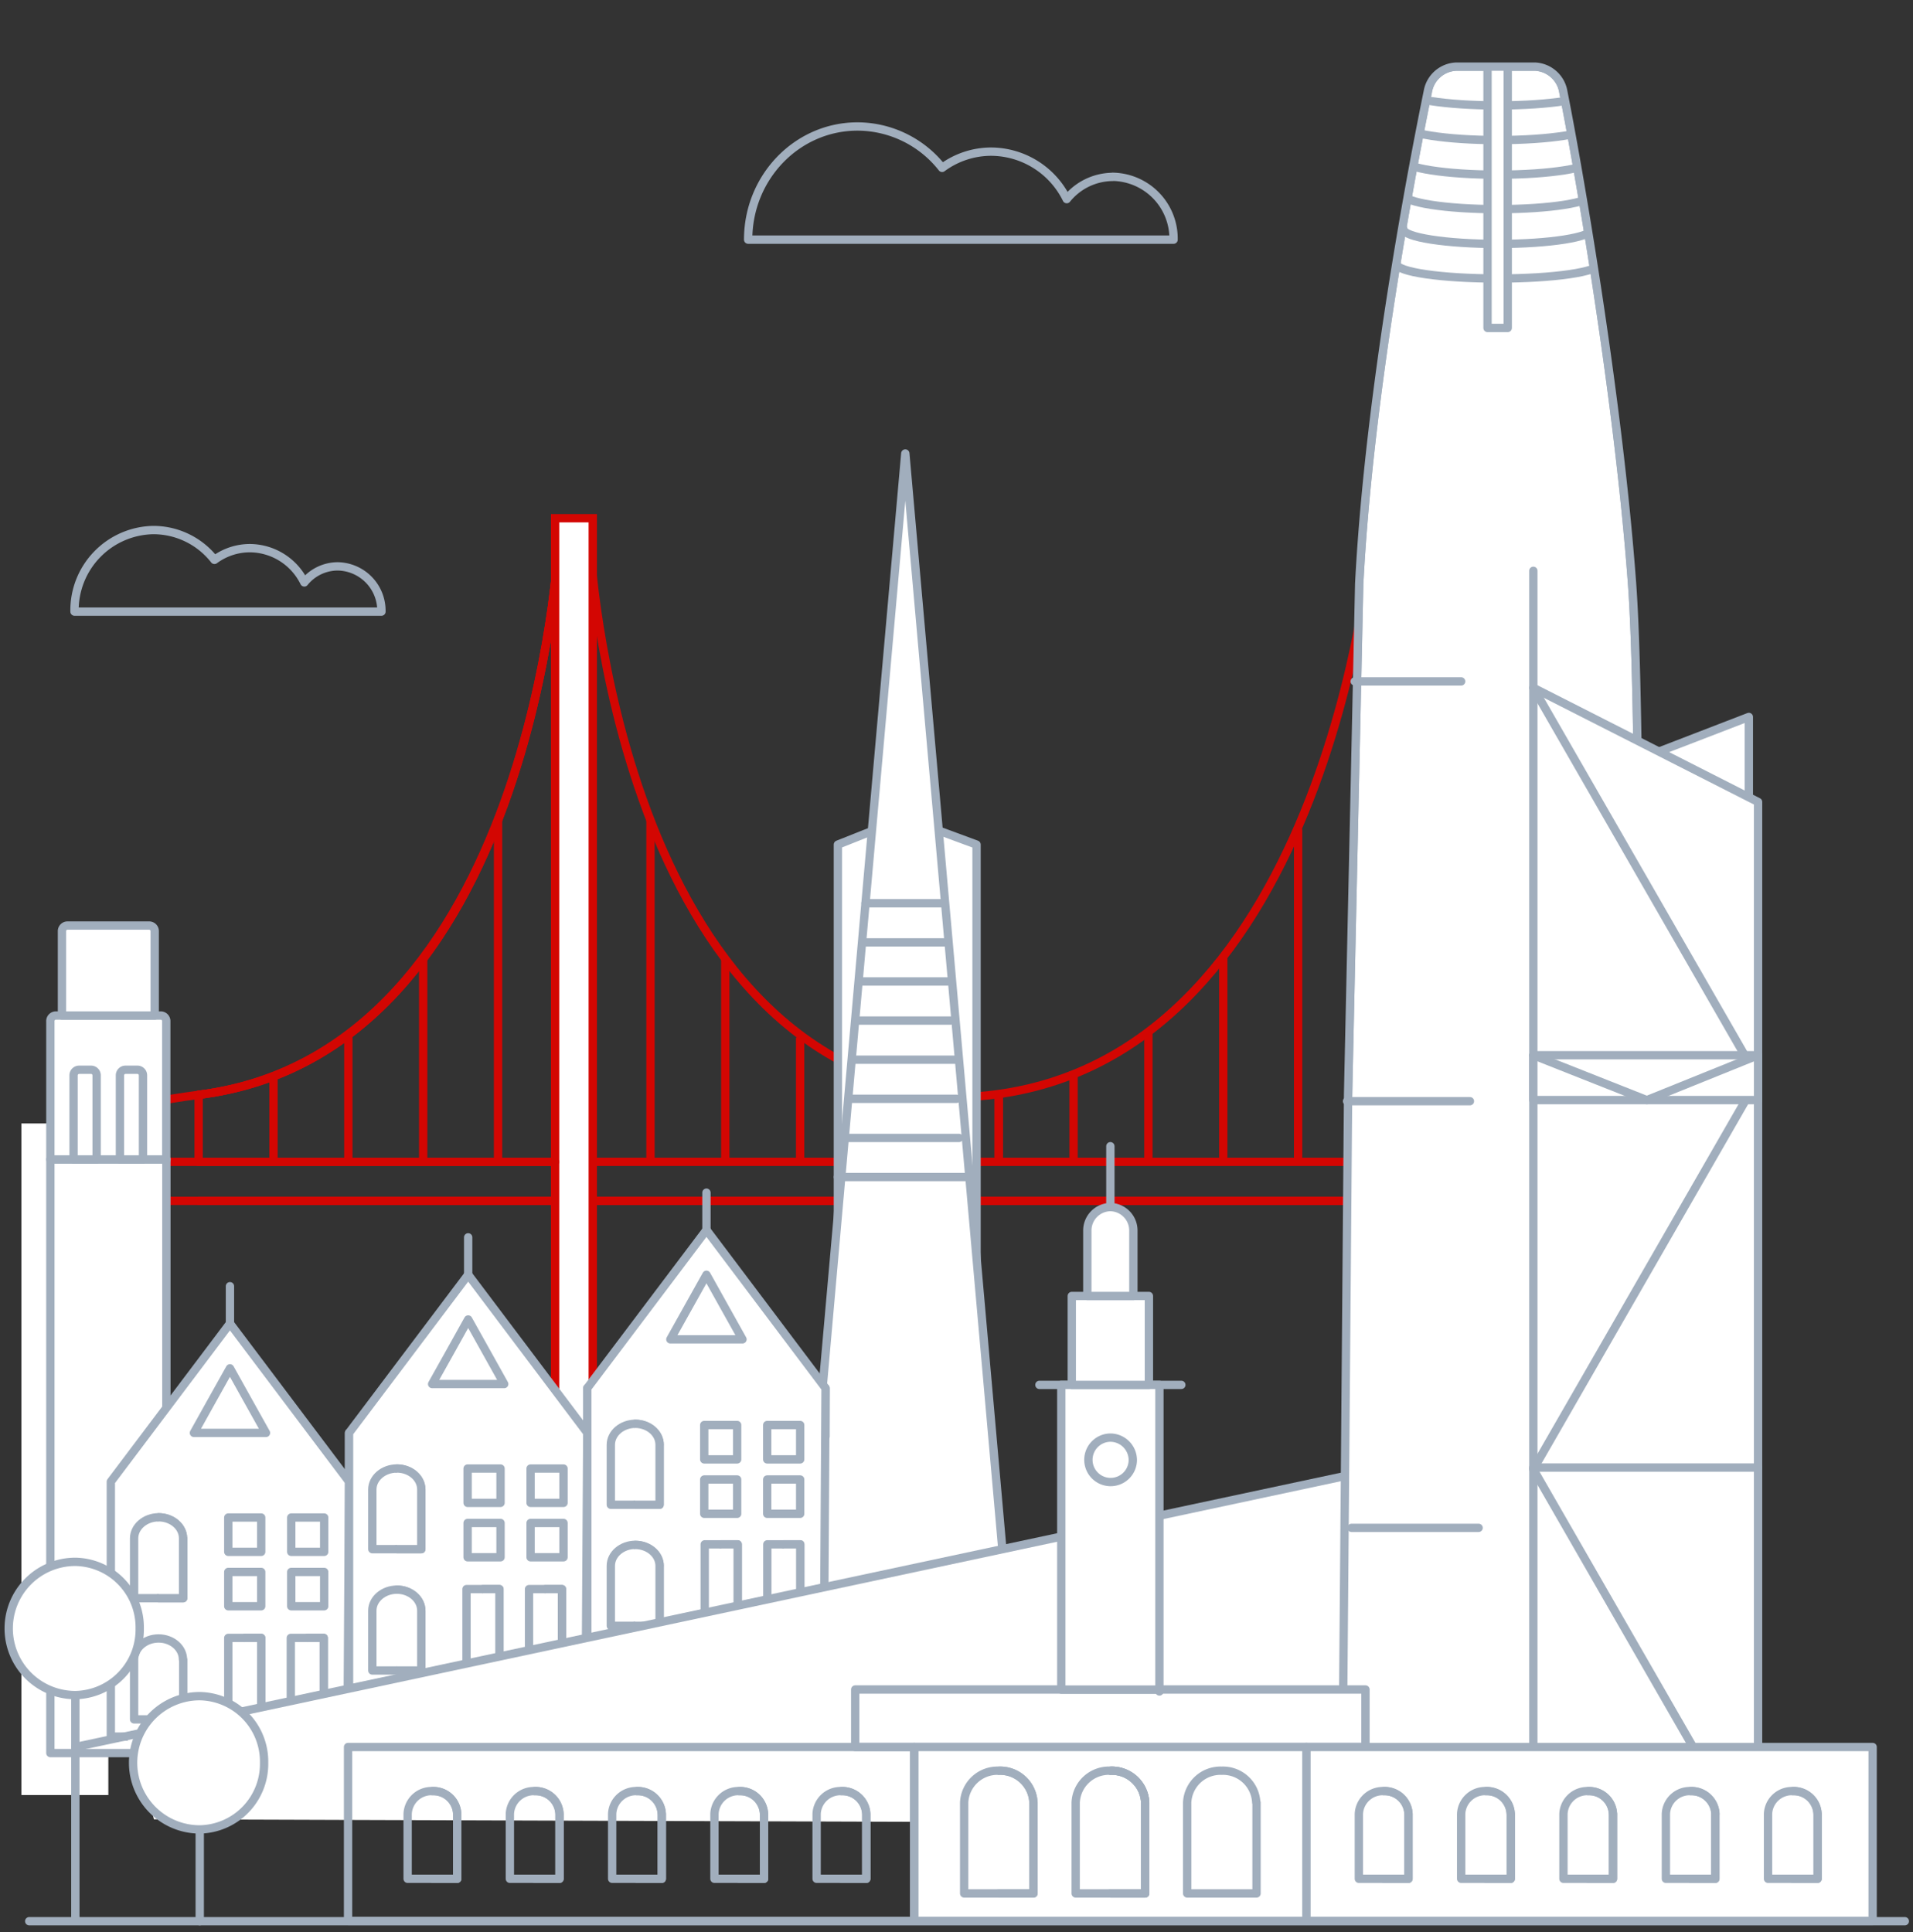 <svg xmlns="http://www.w3.org/2000/svg" xmlns:xlink="http://www.w3.org/1999/xlink" viewBox="0 0 344.5 347.98"><rect x="0" y="0" width="344.5" height="347.98" fill="#333333" stroke="none"/><style><![CDATA[.H{stroke-width:1.5}.I{stroke-linejoin:round}.J{fill:none}.K{fill:#fff}.L{stroke:#a1aebd}.M{stroke-linecap:round}.N{stroke:#d30602}.O{stroke-miterlimit:10}]]></style><defs><clipPath id="A"><path d="M262.29 12h14.12a5.43 5.43 0 0 1 5.13 4.6c2.53 12.7 9.84 54.22 12.36 88.44 1.3 17.69 1 55.94 2.12 94.14 1.2 41.45.55 82.93.87 98.35.07 3.29-2.6 6-5.93 20.29l-47.15 1.83c-3.33-14.3-2.05-18.83-2-22.13.33-15.66-.28-58.21.94-100.39l2-91.94c1.81-35 9.8-76.14 12.35-88.62a5.41 5.41 0 0 1 5.19-4.57z" class="J"/></clipPath><path id="B" d="M62.86 266.84l-21.45-28.48-21.45 28.48v45.92h42.62l.28-45.92h0z"/><path id="C" d="M47.04 273.3v6.18h-5.93v-6.18h5.93 0z"/><path id="D" d="M47.04 294.98v14.67h-5.93v-14.67h5.93 0z"/><path id="E" d="M75.88,268.26V279H67.05V268.26c0-2.09,2-3.79,4.41-3.79h0c2.44,0,4.41,1.7,4.41,3.79Z"/><path id="F" d="M75.88,290.08v10.77H67.05V290.08c0-2.09,2-3.79,4.41-3.79h0c2.44,0,4.41,1.7,4.41,3.79Z"/><path id="G" d="M204.1,233.4h-8.29V221.68a4.22,4.22,0,0,1,4.15-4.29h0a4.22,4.22,0,0,1,4.14,4.29V233.4Z"/><path id="H" d="M119.18,326.67v11.69h-8.94V326.67a4.3,4.3,0,0,1,4.46-4.1h0a4.3,4.3,0,0,1,4.46,4.1Z"/></defs><g class="H I J M N"><path d="M100.59 97.9S96 189.47 35.77 197.17c-6.77.87-13.26 2.31-13.26 2.31v9.8m7.91 6.99h278.86"/><path d="M100.59,97.9s-4.51,91.91-64.82,99.27"/><path d="M100.59,97.9s-4.51,91.91-64.82,99.27"/></g><path d="M89.69 147.71v61.53m-13.48-36.55v36.55" class="K O H N"/><path d="M62.73 186.87v22.37m-13.48-15.39v15.39m-13.48-12.07v12.07M106.24 97.9s4.7 95.79 68.67 99.62c64-3.83 72-99.62 72-99.62" class="I J M H N"/><path d="M117.14 147.71v61.53m13.47-36.55v36.55m13.48-22.37v22.37m13.48-15.39v15.39" class="K O H N"/><path d="M157.57 193.85v15.39" class="H I J M N"/><path d="M171.05 197.17v12.07" class="H K N O"/><path d="M171.05 197.17v12.07m62.72-59.69v58.77m-13.48-35.73v35.73" class="I J M H N"/><path d="M206.81 185.55v23.58m-13.48-16.2v16.31m-13.48-12.45v12.07" class="K O H N"/><path d="M179.85 197.52v10.8" class="H I J M N"/><path d="M260.71 146.79v61.53" class="H K N O"/><path d="M260.71 146.79v61.53" class="H I J M N"/><path d="M274.19 171.77v36.55" class="H K N O"/><path d="M274.19 171.77v36.55" class="H I J M N"/><path d="M287.67 185.93v22.39" class="H K N O"/><path d="M287.67 185.93v22.39" class="H I J M N"/><path d="M301.15 192.93v15.39" class="H K N O"/><g class="I J M H N"><path d="M301.15 193.74v15.39"/><path d="M250.38 97.9s4.49 91.31 64.24 99.2v12m-278.85.14h278.86v7.02H35.77"/></g><path d="M106.75 307.58h-6.79V93.33h6.79v214.25h0z" class="H K N O"/><g class="I J H"><path d="M16.44 209.24h83.52" class="M N"/><path d="M60.8 102a7.77 7.77 0 0 0-6 2.89 11 11 0 0 0-9.8-6.17 10.75 10.75 0 0 0-6.38 2.11 14 14 0 0 0-11-5.37 14.45 14.45 0 0 0-14.2 14.69h55.27A8 8 0 0 0 60.8 102zm139.59-70.14a10.71 10.71 0 0 0-8.29 4 15.26 15.26 0 0 0-13.59-8.55 14.93 14.93 0 0 0-8.85 2.92 19.46 19.46 0 0 0-15.23-7.45c-10.88 0-19.7 9.12-19.7 20.38h76.61a11.14 11.14 0 0 0-11-11.32z" class="L"/></g><path d="M175.86 249.55h-15.89V146.24l15.89 5.87v97.44h0z" class="K"/><path d="M175.86 249.55h-15.89V146.24l15.89 5.87v97.44h0z" class="H I J L"/><path d="M150.89 249.55h14.76V146.24l-14.76 5.87v97.44h0z" class="K"/><path d="M150.89 249.55h14.76V146.24l-14.76 5.87v97.44h0z" class="H I J L"/><g class="K"><path d="M143.39 303.55l19.64-221.88 19.65 221.88h-39.29 0z"/><path d="M150.89 162.67h23.84"/></g><path d="M155.87 162.67h13.88m-14.35 7.05h14.81m-15.29 7.04h15.78m-16.26 7.04h16.73m-17.68 7.05h18.63m-18.77 7.04h18.92m-19.36 7.05h19.79" class="H I J L M"/><path d="M150.89 211.98h23.84" class="K"/><g class="H I J L"><path d="M150.89 211.98h23.84" class="M"/><path d="M143.39 303.55l19.64-221.88 19.65 221.88h-39.29 0z"/></g><g class="K"><path d="M29.96 315.72H9.07V208.81h20.89v106.91h0z"/><path d="M3.85 323.28h15.66V202.33H3.85v120.95h0z"/></g><path d="M29.96 315.72H9.07V208.81h20.89v106.91h0z" class="H I J L"/><path d="M30,208.81H9.07V183.94a1,1,0,0,1,1-1.05H28.94a1,1,0,0,1,1,1.05v24.87Z" class="K"/><path d="M30,208.81H9.07V183.94a1,1,0,0,1,1-1.05H28.94a1,1,0,0,1,1,1.05v24.87Z" class="H I J L"/><path d="M17.43,208.81H13.25V193.66a1,1,0,0,1,1-1h2.15a1,1,0,0,1,1,1v15.15Z" class="K"/><path d="M17.43,208.81H13.25V193.66a1,1,0,0,1,1-1h2.15a1,1,0,0,1,1,1v15.15Z" class="H I J L"/><path d="M25.78,208.81H21.6V193.66a1,1,0,0,1,1-1h2.15a1,1,0,0,1,1,1v15.15Z" class="K"/><path d="M25.78,208.81H21.6V193.66a1,1,0,0,1,1-1h2.15a1,1,0,0,1,1,1v15.15Z" class="H I J L"/><path d="M27.87 182.89H11.16v-15.15a1 1 0 0 1 1-1.05h14.7a1 1 0 0 1 1 1.05v15.15z" class="K"/><path d="M27.87 182.89H11.16v-15.15a1 1 0 0 1 1-1.05h14.7a1 1 0 0 1 1 1.05v15.15z" class="H I J L"/><path d="M84.31 222.84v20.61" class="K"/><path d="M84.31 222.84v20.61" class="H I J L M"/><path d="M127.22 214.79v20.6" class="K"/><path d="M127.22 214.79v20.6" class="H I J L M"/><path d="M41.41 231.64v20.6" class="K"/><path d="M41.41 231.64v20.6" class="H I J L M"/><path d="M19.96 254.96v20.6m42.9-20.6v20.6" class="K"/><path d="M62.86 258.05v17.51" class="H I J L M"/><use xlink:href="#B" class="K"/><use xlink:href="#B" class="H I J L"/><use xlink:href="#C" class="K"/><g class="H I J L"><use xlink:href="#C"/><use xlink:href="#C" y="9.8"/><use xlink:href="#C" x="11.34"/><use xlink:href="#C" x="11.34" y="9.8"/></g><use xlink:href="#D" class="K"/><use xlink:href="#D" class="H I J L"/><path d="M44.07 298.08l.01 11.57h2.96v-14.67h-2.96" class="K"/><path d="M44.08 309.65h2.96v-14.67h-2.96" class="H I J L M"/><g class="K"><path d="M41.11 298.08h6.29"/><use xlink:href="#D" x="11.44" y="0.05"/></g><use xlink:href="#D" x="11.26" class="H I J L"/><path d="M55.34 298.08v11.57h2.96v-14.67h-2.96" class="K"/><path d="M55.34 309.65h2.96v-14.67h-2.96" class="H I J L M"/><path d="M52.37 298.08h6.3M33 277.05v10.78h-8.85v-10.78c0-2.09 2-3.79 4.4-3.79h0c2.43 0 4.4 1.7 4.4 3.79z" class="K"/><path d="M33,277.05v10.78H24.15V277.05c0-2.09,2-3.79,4.4-3.79h0c2.43,0,4.4,1.7,4.4,3.79Z" class="H I J L"/><path d="M28.56,273.26h0c2.44,0,4.41,1.7,4.41,3.79v10.78H28.56" class="K"/><path d="M28.56,273.26h0c2.44,0,4.41,1.7,4.41,3.79v10.78H28.56" class="H I J L M"/><path d="M33,298.87v10.78H24.15V298.87c0-2.09,2-3.79,4.4-3.79h0c2.43,0,4.4,1.7,4.4,3.79Z" class="K"/><path d="M33,298.87v10.78H24.15V298.87c0-2.09,2-3.79,4.4-3.79h0c2.43,0,4.4,1.7,4.4,3.79Z" class="H I J L"/><path d="M41.41 246.43l3.24 5.81 3.25 5.82h-6.49-6.49l3.24-5.82 3.25-5.81h0z" class="K"/><path d="M41.41 246.43l3.24 5.81 3.25 5.82h-6.49-6.49l3.24-5.82 3.25-5.81h0z" class="H I J L"/><g class="K"><path d="M105.76 246.17v20.6"/><use xlink:href="#B" x="42.9" y="-8.79" class="H I L"/><path d="M89.94 286.19v14.66h-5.93v-14.66h5.93 0z"/></g><path d="M89.94 286.19v14.66h-5.93v-14.66h5.93 0z" class="H I J L"/><path d="M86.98 300.85h2.96v-14.66h-2.96" class="K"/><path d="M86.98 300.85h2.96v-14.66h-2.96" class="H I J L M"/><path d="M84.01 289.28h6.3m10.9-3.09v14.66h-5.94v-14.66h5.94 0z" class="K"/><path d="M101.21 286.19v14.66h-5.94v-14.66h5.94 0z" class="H I J L"/><path d="M98.24 289.28v11.57h2.96v-14.66h-2.96" class="K"/><path d="M98.24 300.85h2.96v-14.66h-2.96" class="H I J L M"/><g class="K"><path d="M95.27 289.28h6.3"/><use xlink:href="#E"/></g><use xlink:href="#E" class="H I J L"/><path d="M71.47,264.47h0c2.43,0,4.4,1.7,4.4,3.79V279h-4.4" class="K"/><path d="M71.47,264.47h0c2.43,0,4.4,1.7,4.4,3.79V279h-4.4" class="H I J L M"/><use xlink:href="#F" class="K"/><use xlink:href="#F" class="H I J L"/><path d="M71.47,286.29h0c2.43,0,4.4,1.7,4.4,3.79v10.77h-4.4" class="K"/><path d="M71.47,286.29h0c2.43,0,4.4,1.7,4.4,3.79v10.77h-4.4" class="H I J L M"/><path d="M84.31 237.63l3.25 5.82 3.24 5.81h-6.49-6.49l3.25-5.81 3.24-5.82h0z" class="K"/><path d="M84.31 237.63l3.25 5.82 3.24 5.81h-6.49-6.49l3.25-5.81 3.24-5.82h0z" class="H I J L"/><path d="M105.76 250.66v20.61" class="K"/><path d="M105.76 250v8.72m42.91-8.72v8.72" class="H I J L M"/><path d="M148.67 250l-21.45-28.48L105.76 250v45.92h42.63l.28-45.92h0z" class="K"/><path d="M148.67 250l-21.45-28.48L105.76 250v45.92h42.63l.28-45.92h0z" class="H I J L"/><path d="M132.85 278.13v14.67h-5.94v-14.67h5.94 0z" class="K"/><path d="M132.85 278.13v14.67h-5.94v-14.67h5.94 0z" class="H I J L"/><path d="M129.88 281.23v11.57h2.96v-14.67h-2.96" class="K"/><path d="M129.88 292.8h2.96v-14.67h-2.96" class="H I J L M"/><g class="K"><path d="M126.91 281.23h6.3"/><use xlink:href="#D" x="97.07" y="-16.85"/></g><use xlink:href="#D" x="97.07" y="-16.85" class="H I J L"/><path d="M141.14 281.23l.01 11.57h2.96v-14.67h-2.96" class="K"/><path d="M141.15 292.8h2.96v-14.67h-2.96" class="H I J L M"/><path d="M138.18 281.23h6.3m-25.7-21.02V271H110v-10.79c0-2.1 2-3.79 4.4-3.79h0c2.43 0 4.4 1.69 4.4 3.79z" class="K"/><path d="M118.78,260.21V271H110V260.21c0-2.1,2-3.79,4.4-3.79h0c2.43,0,4.4,1.69,4.4,3.79Z" class="H I J L"/><path d="M114.37,256.42h0c2.44,0,4.41,1.69,4.41,3.79V271h-4.41" class="K"/><path d="M114.37,256.42h0c2.44,0,4.41,1.69,4.41,3.79V271h-4.41" class="H I J L M"/><path d="M118.78 282v10.8H110V282c0-2.09 2-3.78 4.4-3.78h0c2.43 0 4.4 1.69 4.4 3.78z" class="K"/><path d="M118.78 282v10.8H110V282c0-2.09 2-3.78 4.4-3.78h0c2.43 0 4.4 1.69 4.4 3.78z" class="H I J L"/><path d="M114.37,278.24h0c2.44,0,4.41,1.69,4.41,3.78V292.8h-4.41" class="K"/><path d="M114.37,278.24h0c2.44,0,4.41,1.69,4.41,3.78V292.8h-4.41" class="H I J L M"/><path d="M127.22 229.58l3.24 5.81 3.25 5.82h-6.49-6.5l3.25-5.82 3.25-5.81h0z" class="K"/><path d="M127.22 229.58l3.24 5.81 3.25 5.82h-6.49-6.5l3.25-5.82 3.25-5.81h0z" class="H I J L"/><use xlink:href="#C" x="43.1" y="-8.82" class="K"/><g class="H I J L"><use xlink:href="#C" x="43.1" y="-8.82"/><use xlink:href="#C" x="43.1" y="0.98"/><use xlink:href="#C" x="54.44" y="-8.82"/><use xlink:href="#C" x="54.44" y="0.98"/></g><path d="M132.75 256.64v6.19h-5.93v-6.19h5.93 0z" class="K"/><g class="H I J L"><path d="M132.75 256.64v6.19h-5.93v-6.19h5.93 0z"/><use xlink:href="#C" x="85.71" y="-6.85"/><path d="M144.1 256.64v6.19h-5.94v-6.19h5.94 0zm0 9.81v6.18h-5.94v-6.18h5.94 0z"/></g><g class="K"><path d="M22.3 312.51l229.91-48.81-.99 64.7-223.5-.75-3.35-12.47-2.07-2.67z"/><path d="M259.52 262.14L13.57 314.63" class="H I L M"/></g><g clip-path="url(#A)" class="H I L"><g class="M"><path d="M241.83 297.55c.33-15.66-.28-58.21.94-100.39l2-91.94c1.81-35 9.8-76.14 12.35-88.62a5.41 5.41 0 0 1 5.17-4.6h14.12a5.43 5.43 0 0 1 5.13 4.6c2.53 12.7 9.84 54.22 12.36 88.44 1.3 17.69 1 55.94 2.12 94.14 1.2 41.45.55 82.93.87 98.35.07 3.29-2.6 6-5.93 28h-43.2" class="K"/><g class="J"><path d="M286.67 22.56c0 1.47-7.59 2.67-16.94 2.67s-17-1.2-17-2.67m33.94 6.23c0 1.47-7.59 2.67-16.94 2.67s-17-1.2-17-2.67M286.67 35c0 1.48-7.59 2.67-16.94 2.67s-17-1.19-17-2.67m33.94 6.26c0 1.47-7.59 2.67-16.94 2.67s-17-1.2-17-2.67M288 47.49c0 1.48-8.17 2.67-18.25 2.67s-18.28-1.16-18.28-2.67m35.2-31.17c0 1.48-7.59 2.67-16.94 2.67s-17-1.19-17-2.67"/></g></g><path d="M267.88 11.16h3.64v47.9h-3.64z" class="K"/></g><g class="J H I L"><path d="M242.58 198.32h22.13m-21.32 76.84h22.88m-22.31-152.44h19.17" class="M"/><path d="M262.29 12h14.12a5.43 5.43 0 0 1 5.13 4.6c2.53 12.7 9.84 54.22 12.36 88.44 1.3 17.69 1 55.94 2.12 94.14 1.2 41.45.55 97.63.87 113a5.9 5.9 0 0 1-5.93 6h-43.2a5.9 5.9 0 0 1-5.93-6l.94-115.1 2-91.94c1.81-35 9.8-76.14 12.35-88.62a5.41 5.41 0 0 1 5.17-4.52z"/></g><g class="K H I L"><path d="M298.75 135.36l16.19-6.24v19.06l-18.37-9.53 2.18-3.29z"/><path d="M316.6 335h-40.47V123.87l40.47 20.56V335z"/></g><path d="M276.13 102.8v21.07M316.6 335l-40.47-70.38 40.47-70.37-40.47-70.38" class="J M H I L"/><path d="M276.13 190.04h40.47v8.08h-40.47z" class="H I K L"/><g class="M H I L"><path d="M316.6 190.04l-20.03 8.09-20.44-8.09" class="J"/><path d="M316.6 264.3h-40.47" class="K"/></g><path d="M245.9 314.63h-91.89v-10.36h91.89v10.36h0z" class="K"/><path d="M245.9 314.63h-91.89v-10.36h91.89v10.36h0z" class="H I J L"/><path d="M235.27 345.96h-70.63v-31.33h70.63v31.33h0z" class="K"/><g class="H I J L"><path d="M235.27 345.96h-70.63v-31.33h70.63v31.33h0z"/><path d="M186.12,324.64V341H173.63V324.64a6,6,0,0,1,6.23-5.74h0a6,6,0,0,1,6.24,5.74Z"/><path d="M179.88 318.9h0a6 6 0 0 1 6.23 5.74V341h-6.23M200 318.9h0a6 6 0 0 1 6.23 5.74V341H200" class="M"/><path d="M206.2,324.64V341H193.71V324.64A6,6,0,0,1,200,318.9h0a6,6,0,0,1,6.23,5.74Z"/><path d="M200,318.9h0a6,6,0,0,1,6.23,5.74V341H200" class="M"/><path d="M226.28,324.64V341H213.79V324.64A6,6,0,0,1,220,318.9h0a6,6,0,0,1,6.23,5.74Z"/></g><path d="M187.18 249.41h25.56" class="K"/><path d="M187.18 249.41h25.56" class="H I J L M"/><path d="M199.96 206.43v21.45" class="K"/><path d="M199.96 206.43v21.45" class="H I J L M"/><path d="M208.79 304.29h-17.67v-54.88h17.67v55.22-.34z" class="K"/><path d="M208.79 304.29h-17.67v-54.88h17.67v55.22-.34z" class="H I J L"/><path d="M206.9 249.41h-13.89V233.4h13.89v16.01h0z" class="K"/><path d="M206.9 249.41h-13.89V233.4h13.89v16.01h0z" class="H I J L"/><use xlink:href="#G" class="K"/><use xlink:href="#G" class="H I J L"/><path d="M204,263.05a4,4,0,1,1-4-4.14,4.06,4.06,0,0,1,4,4.14Z" class="K"/><path d="M204 263.05a4 4 0 1 1-4-4.14 4.06 4.06 0 0 1 4 4.14zm-39.36 82.91H62.68v-31.33h101.96v31.33h0z" class="H I J L"/><path d="M337.23 345.96H235.27v-31.33h101.96v31.33h0z" class="K"/><g class="H I J L"><path d="M337.23 345.96H235.27v-31.33h101.96v31.33h0zM82.34 326.67v11.69h-8.93v-11.69a4.29 4.29 0 0 1 4.46-4.1h0a4.29 4.29 0 0 1 4.46 4.1z"/><path d="M77.88,322.57h0a4.3,4.3,0,0,1,4.46,4.1v11.69H77.88" class="M"/><path d="M100.76,326.67v11.69H91.82V326.67a4.3,4.3,0,0,1,4.47-4.1h0a4.3,4.3,0,0,1,4.46,4.1Z"/><path d="M96.3,322.57h0a4.3,4.3,0,0,1,4.46,4.1v11.69H96.3" class="M"/><use xlink:href="#H"/><path d="M114.71,322.57h0a4.3,4.3,0,0,1,4.47,4.1v11.69h-4.47" class="M"/><use xlink:href="#H" x="18.42"/><path d="M133.13,322.57h0a4.29,4.29,0,0,1,4.46,4.1v11.69h-4.46" class="M"/><path d="M156,326.67v11.69h-8.94V326.67a4.3,4.3,0,0,1,4.46-4.1h0a4.3,4.3,0,0,1,4.47,4.1Z"/><path d="M151.55,322.57h0a4.3,4.3,0,0,1,4.46,4.1v11.69h-4.46" class="M"/><path d="M253.65,326.67v11.69h-8.94V326.67a4.3,4.3,0,0,1,4.47-4.1h0a4.3,4.3,0,0,1,4.46,4.1Z"/><path d="M249.18,322.57h0a4.3,4.3,0,0,1,4.47,4.1v11.69h-4.47" class="M"/><use xlink:href="#H" x="152.89"/><path d="M267.6,322.57h0a4.29,4.29,0,0,1,4.46,4.1v11.69H267.6" class="M"/><use xlink:href="#H" x="171.31"/><path d="M286,322.57h0a4.29,4.29,0,0,1,4.46,4.1v11.69H286" class="M"/><path d="M308.91,326.67v11.69H300V326.67a4.29,4.29,0,0,1,4.46-4.1h0a4.3,4.3,0,0,1,4.47,4.1Z"/><path d="M304.44,322.57h0a4.3,4.3,0,0,1,4.46,4.1v11.69h-4.46" class="M"/><path d="M327.32,326.67v11.69h-8.93V326.67a4.29,4.29,0,0,1,4.46-4.1h0a4.29,4.29,0,0,1,4.46,4.1Z"/><path d="M322.86,322.57h0a4.3,4.3,0,0,1,4.46,4.1v11.69h-4.46" class="M"/></g><path d="M26.29 312.87v35.11" class="K"/><g class="H I L"><path d="M13.57 298.34v47.41" class="J M"/><path d="M25.16,293.28a11.8,11.8,0,0,1-11.59,12,12,12,0,0,1,0-24,11.79,11.79,0,0,1,11.59,12Z" class="K"/><path d="M35.97 322.53V346" class="J M"/><path d="M47.56,317.47a11.8,11.8,0,0,1-11.59,12,12,12,0,0,1,0-24,11.79,11.79,0,0,1,11.59,12Z" class="K"/><path d="M343.03 346H5.26" class="J M"/></g></svg>